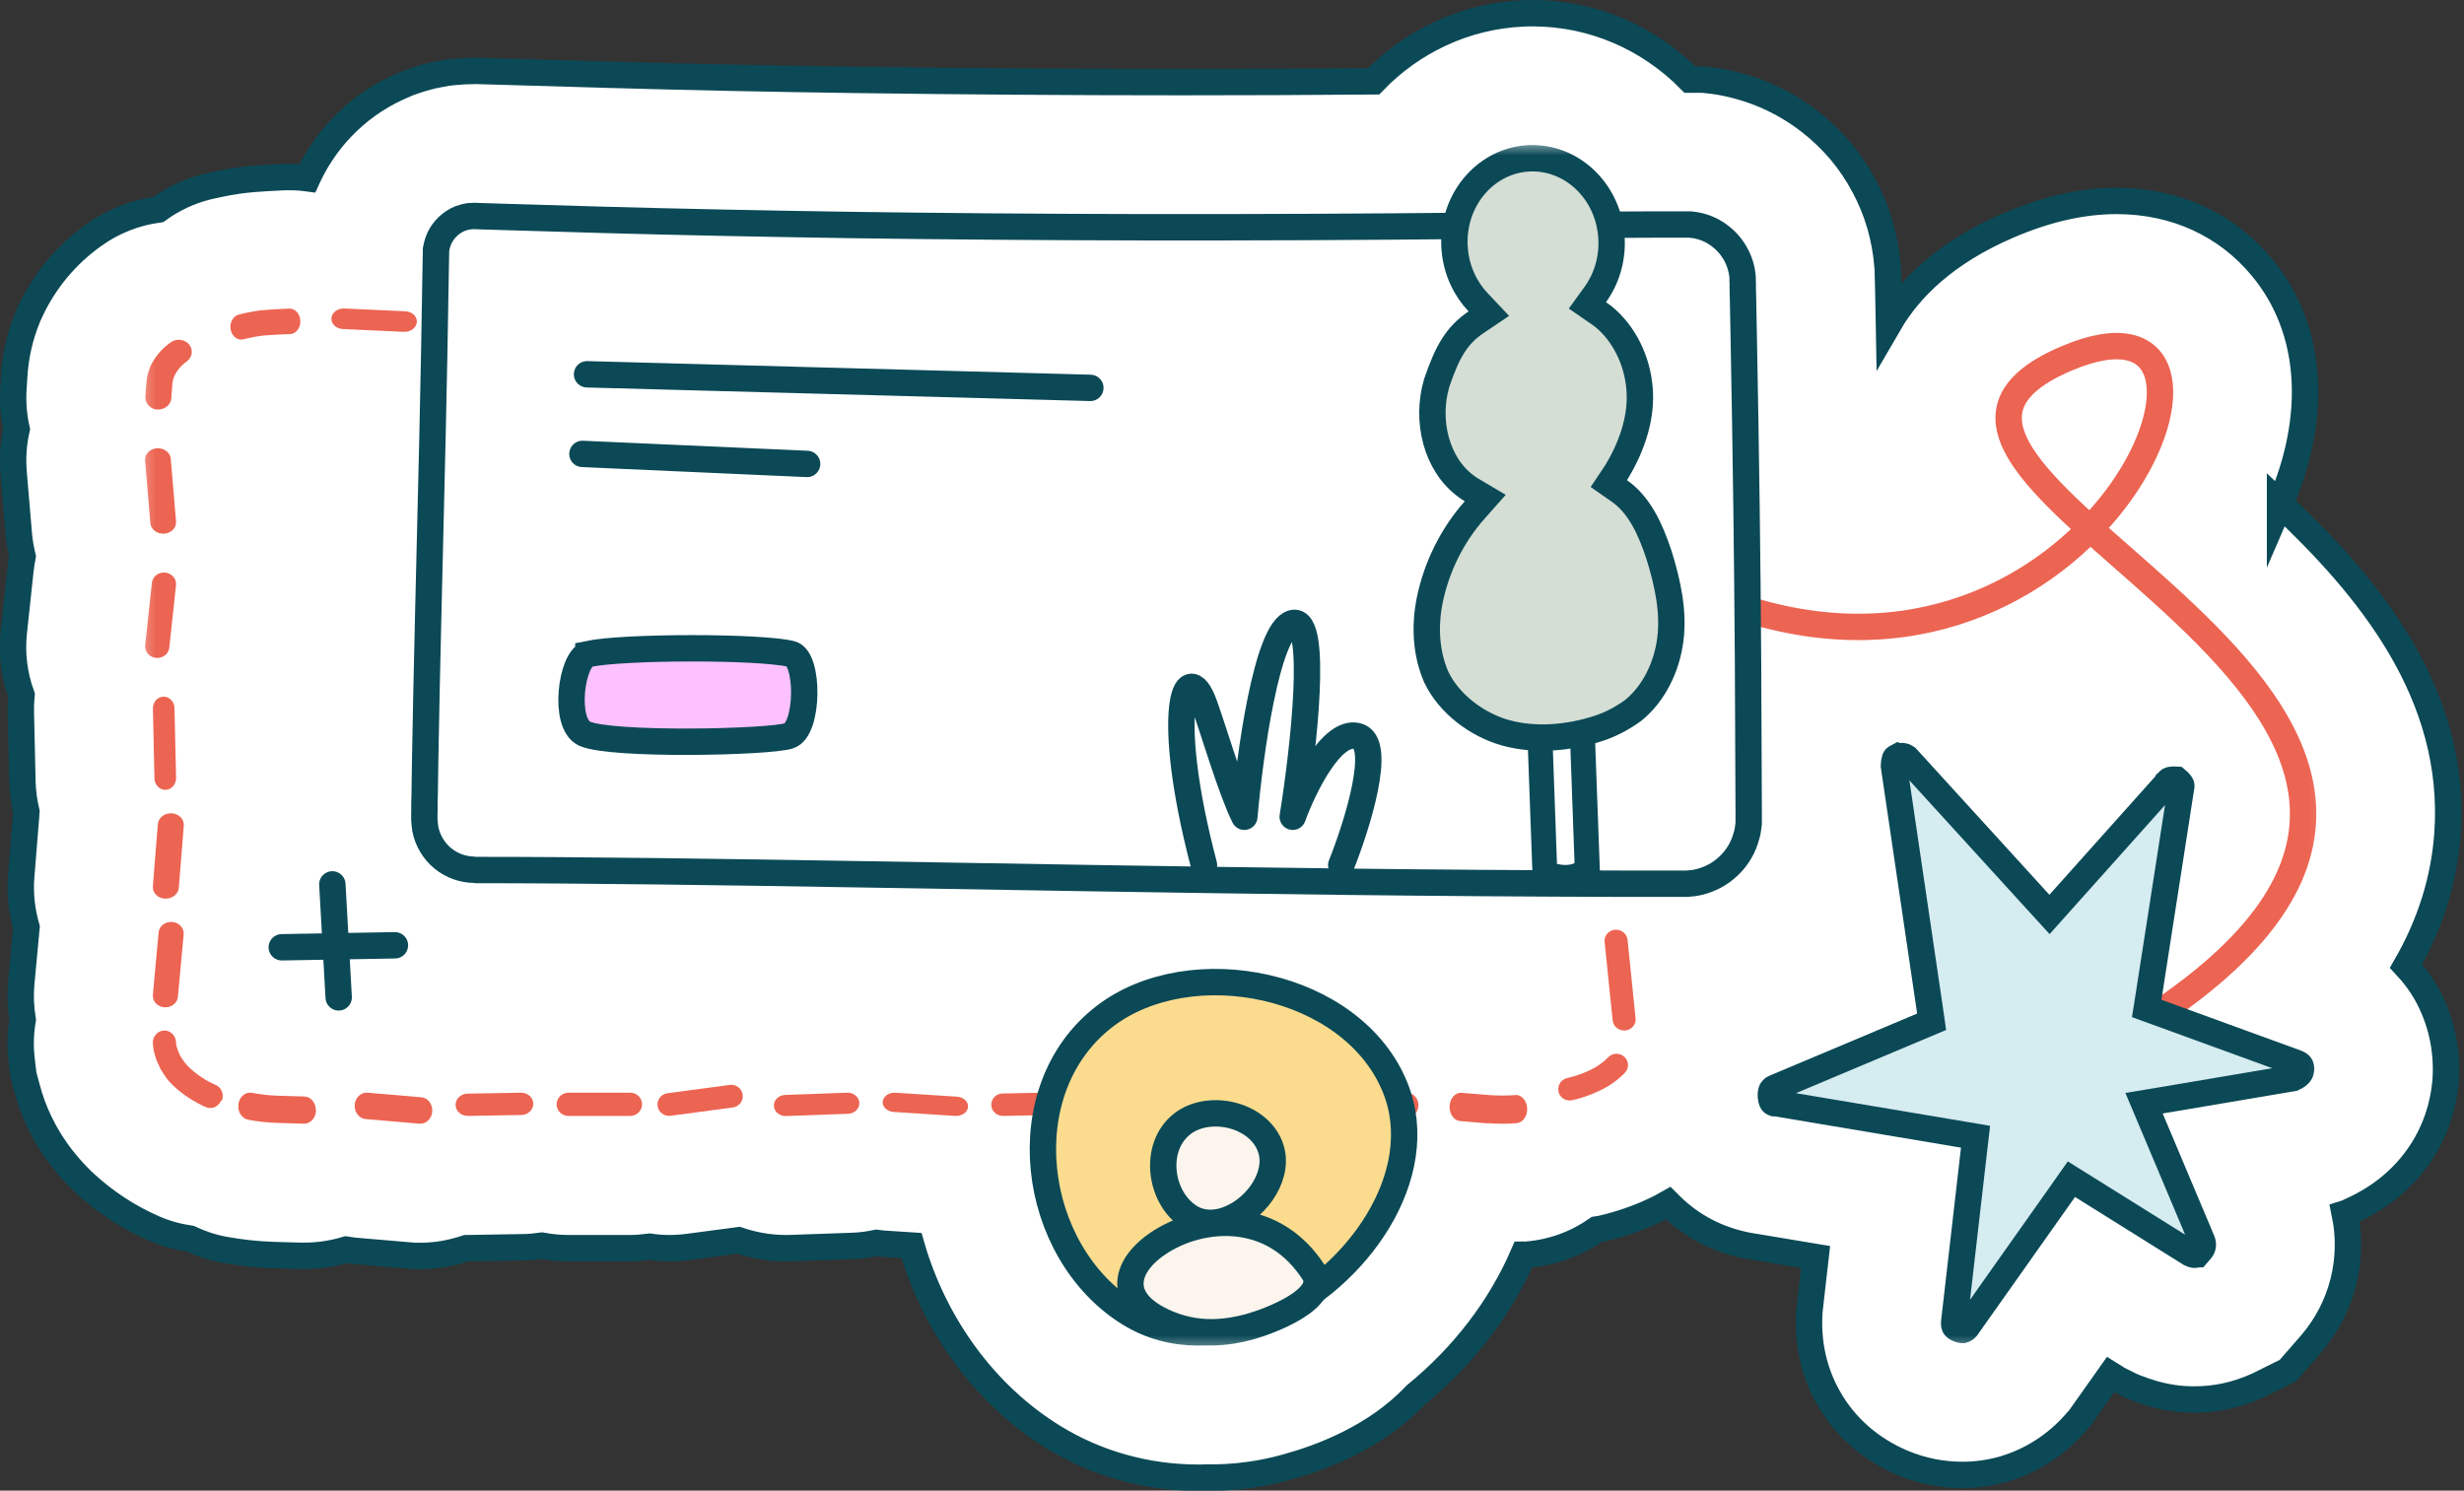 <?xml version="1.0" encoding="UTF-8"?> <svg xmlns="http://www.w3.org/2000/svg" width="119" height="72" viewBox="0 0 119 72" fill="none"><rect x="0" y="0" width="119" height="72" fill="#333333" stroke="none"/><g clip-path="url(#clip0_7360_1827)"><path d="M111.845 39.847C112.208 34.606 107.075 30.097 102.948 26.474C102.579 26.142 102.209 25.824 101.853 25.499C102.362 24.932 102.814 24.346 103.209 23.754C105.031 21.003 105.47 18.341 104.324 16.966C103.687 16.195 102.33 15.533 99.516 16.743C97.612 17.558 96.593 18.545 96.402 19.761C96.109 21.583 97.688 23.417 100.012 25.563C96.752 28.639 91.536 30.798 85.047 28.957C85.009 24.907 84.951 20.71 84.869 16.431L84.83 14.418L84.805 13.348C84.767 12.864 84.633 12.406 84.404 11.979C84.181 11.559 83.875 11.196 83.493 10.897C83.111 10.604 82.684 10.4 82.232 10.285C82.111 10.253 81.984 10.228 81.863 10.215L79.933 10.196C79.366 10.196 78.793 10.203 78.227 10.203C77.596 8.273 75.838 6.923 73.826 7.012C71.922 7.095 70.355 8.451 69.814 10.266C59.599 10.368 50.231 10.349 41.258 10.222C37.145 10.164 33.101 10.082 29.248 9.973L22.905 9.789C22.803 9.789 22.701 9.795 22.587 9.808L22.287 9.865C22.185 9.89 22.09 9.922 21.975 9.96C21.389 10.203 20.918 10.648 20.644 11.228C20.606 11.317 20.568 11.412 20.53 11.527C20.498 11.623 20.472 11.725 20.46 11.833L20.428 12.081C20.415 12.17 20.409 12.317 20.409 12.438C20.326 17.921 20.205 22.825 20.103 27.155L20.046 29.403C19.982 31.918 19.931 34.3 19.887 36.618L19.861 38.325C19.848 38.618 19.848 38.911 19.848 39.166C19.835 39.49 19.848 39.822 19.906 40.165C20.046 40.866 20.421 41.496 20.969 41.955C21.517 42.407 22.211 42.655 22.924 42.655C29.394 42.655 36.839 42.783 45.462 42.929C51.365 43.025 58.045 43.139 65.089 43.222C69.324 43.267 73.807 43.299 78.398 43.318H81.506C81.735 43.305 81.958 43.279 82.181 43.228C82.856 43.076 83.474 42.738 83.964 42.254C84.461 41.776 84.811 41.172 84.977 40.516C85.015 40.401 85.041 40.274 85.053 40.172C85.072 40.051 85.091 39.93 85.098 39.802V39.63L85.072 31.925C85.066 31.384 85.06 30.829 85.06 30.282C91.95 32.097 97.484 29.74 100.961 26.416C101.337 26.747 101.719 27.085 102.108 27.429C106.228 31.046 110.896 35.147 110.571 39.758C110.38 42.522 108.31 45.311 104.419 48.049L105.973 38.057V37.962C105.98 37.79 105.922 37.631 105.801 37.478C105.738 37.389 105.655 37.306 105.54 37.198L105.368 37.045L105.139 37.032C104.98 37.026 104.859 37.032 104.757 37.045C104.54 37.077 104.381 37.166 104.254 37.312L98.968 43.216L92.536 36.16L92.447 36.083C92.154 35.86 91.766 35.822 91.415 35.969C91.281 36.026 91.18 36.096 91.122 36.153L90.995 36.293L90.944 36.421C90.906 36.504 90.88 36.599 90.868 36.72C90.855 36.79 90.848 36.867 90.842 36.962V37.032L92.6 48.973L85.474 51.972C85.282 52.049 85.136 52.176 85.04 52.329C84.926 52.514 84.875 52.755 84.9 53.029C84.92 53.316 85.002 53.539 85.162 53.704C85.263 53.806 85.397 53.876 85.588 53.914L94.708 55.443L93.74 63.843C93.727 64.066 93.765 64.25 93.848 64.384C93.943 64.562 94.115 64.696 94.351 64.798C94.504 64.862 94.644 64.887 94.778 64.887C94.854 64.887 94.924 64.881 94.994 64.862C95.16 64.811 95.306 64.715 95.446 64.556L100.216 57.831L105.438 61.098L105.54 61.149C105.655 61.194 105.757 61.232 105.865 61.244C106.018 61.27 106.171 61.244 106.355 61.168L106.521 61.085L106.776 60.792C107.03 60.493 107.094 60.079 106.935 59.703L104.445 53.794L110.858 52.711L111.017 52.66C111.482 52.443 111.736 52.138 111.762 51.737C111.775 51.507 111.736 51.323 111.647 51.163C111.545 50.992 111.386 50.864 111.131 50.762L105.623 48.75C109.584 45.865 111.628 42.936 111.845 39.847ZM100.904 24.646C98.942 22.837 97.465 21.194 97.656 19.965C97.777 19.22 98.573 18.532 100.019 17.908C100.879 17.545 101.624 17.36 102.209 17.36C102.719 17.36 103.107 17.501 103.343 17.781C103.98 18.545 103.776 20.596 102.146 23.047C101.789 23.589 101.375 24.124 100.904 24.646Z" fill="#D4DED4" stroke="url(#paint0_linear_7360_1827)" stroke-width="1.274" stroke-miterlimit="10"></path><path d="M19.084 46.297C19.434 46.297 19.714 45.998 19.708 45.648C19.708 45.297 19.39 44.992 19.058 45.024L16.817 45.062L16.683 42.687C16.664 42.336 16.371 42.069 16.014 42.088C15.664 42.107 15.397 42.406 15.416 42.757L15.55 45.087L13.601 45.119C13.251 45.119 12.97 45.419 12.977 45.769C12.977 46.119 13.27 46.393 13.614 46.393H13.626L15.626 46.355L15.728 48.208C15.747 48.545 16.027 48.806 16.365 48.806C16.377 48.806 16.39 48.806 16.403 48.806C16.753 48.787 17.02 48.488 17.001 48.138L16.899 46.336L19.09 46.297H19.084Z" fill="#D4DED4" stroke="url(#paint1_linear_7360_1827)" stroke-width="1.274" stroke-miterlimit="10"></path><path d="M14.706 52.965L13.419 52.927C12.999 52.914 12.579 52.863 12.165 52.787C11.859 52.729 11.566 52.971 11.515 53.334C11.464 53.691 11.675 54.029 11.987 54.086C12.452 54.175 12.916 54.226 13.388 54.239L14.681 54.277C14.992 54.29 15.254 54.003 15.26 53.64C15.266 53.277 15.024 52.978 14.712 52.965H14.706Z" fill="#D4DED4" stroke="url(#paint2_linear_7360_1827)" stroke-width="1.274" stroke-miterlimit="10"></path><path d="M10.405 52.405C9.947 52.208 9.527 51.928 9.151 51.584C9.068 51.501 8.985 51.412 8.909 51.316C8.832 51.214 8.762 51.112 8.699 50.998C8.641 50.889 8.597 50.781 8.559 50.667C8.54 50.609 8.527 50.552 8.508 50.495L8.489 50.297C8.457 49.979 8.177 49.743 7.871 49.781C7.565 49.82 7.342 50.106 7.374 50.425L7.406 50.718L7.419 50.762C7.438 50.845 7.463 50.928 7.489 51.011V51.023C7.546 51.214 7.629 51.399 7.718 51.571V51.59C7.807 51.743 7.909 51.896 8.011 52.042V52.055C8.119 52.189 8.234 52.322 8.361 52.437V52.443C8.826 52.876 9.355 53.22 9.928 53.475C10.214 53.602 10.546 53.462 10.666 53.163C10.787 52.864 10.654 52.52 10.367 52.399L10.405 52.405Z" fill="#D4DED4" stroke="url(#paint3_linear_7360_1827)" stroke-width="1.274" stroke-miterlimit="10"></path><path d="M7.935 48.654C8.272 48.679 8.565 48.456 8.591 48.15L8.871 45.126C8.896 44.826 8.648 44.559 8.317 44.533C7.979 44.508 7.686 44.731 7.661 45.036L7.381 48.061C7.355 48.361 7.604 48.628 7.935 48.654Z" fill="#D4DED4" stroke="url(#paint4_linear_7360_1827)" stroke-width="1.274" stroke-miterlimit="10"></path><path d="M7.96 43.407C8.304 43.426 8.61 43.196 8.635 42.884L8.877 39.885C8.903 39.573 8.642 39.305 8.298 39.286C7.954 39.267 7.648 39.496 7.623 39.809L7.381 42.808C7.355 43.12 7.616 43.388 7.96 43.407Z" fill="#D4DED4" stroke="url(#paint5_linear_7360_1827)" stroke-width="1.274" stroke-miterlimit="10"></path><path d="M7.994 38.152C8.281 38.146 8.51 37.885 8.504 37.572L8.427 34.204C8.421 33.892 8.179 33.643 7.892 33.65C7.606 33.656 7.377 33.917 7.383 34.229L7.459 37.598C7.466 37.91 7.708 38.158 7.994 38.152Z" fill="#D4DED4" stroke="url(#paint6_linear_7360_1827)" stroke-width="1.274" stroke-miterlimit="10"></path><path d="M8.176 31.287L8.501 28.262C8.533 27.963 8.297 27.689 7.979 27.657C7.654 27.625 7.367 27.848 7.335 28.148L7.011 31.173C6.979 31.472 7.214 31.746 7.533 31.778C7.858 31.809 8.144 31.587 8.176 31.287Z" fill="#D4DED4" stroke="url(#paint7_linear_7360_1827)" stroke-width="1.274" stroke-miterlimit="10"></path><path d="M7.925 25.778C8.269 25.753 8.524 25.492 8.498 25.186L8.244 22.161C8.218 21.855 7.919 21.632 7.575 21.651C7.231 21.677 6.976 21.938 7.002 22.244L7.256 25.269C7.282 25.574 7.581 25.797 7.925 25.778Z" fill="#D4DED4" stroke="url(#paint8_linear_7360_1827)" stroke-width="1.274" stroke-miterlimit="10"></path><path d="M7.596 19.78C7.946 19.799 8.246 19.557 8.271 19.232L8.316 18.608C8.322 18.455 8.354 18.315 8.411 18.175C8.539 17.895 8.749 17.646 9.01 17.462C9.29 17.264 9.341 16.895 9.131 16.64C8.921 16.385 8.52 16.334 8.246 16.532C7.8 16.844 7.456 17.258 7.239 17.735V17.755C7.138 18.009 7.074 18.277 7.061 18.544L7.017 19.162C6.997 19.487 7.259 19.767 7.609 19.786L7.596 19.78Z" fill="#D4DED4" stroke="url(#paint9_linear_7360_1827)" stroke-width="1.274" stroke-miterlimit="10"></path><path d="M11.747 16.392C11.932 16.347 12.116 16.303 12.295 16.271C12.479 16.239 12.658 16.207 12.823 16.201H12.836H12.849C13.123 16.175 13.396 16.163 13.683 16.15C13.791 16.15 13.9 16.137 14.008 16.137C14.294 16.125 14.511 15.838 14.498 15.494C14.485 15.157 14.243 14.889 13.963 14.908C13.868 14.908 13.766 14.921 13.664 14.921C13.377 14.934 13.072 14.946 12.772 14.978C12.55 14.991 12.339 15.023 12.142 15.061C11.938 15.099 11.734 15.144 11.537 15.195C11.257 15.265 11.078 15.59 11.136 15.921C11.193 16.252 11.467 16.468 11.747 16.398V16.392Z" fill="#D4DED4" stroke="url(#paint10_linear_7360_1827)" stroke-width="1.274" stroke-miterlimit="10"></path><path d="M16.561 15.901L19.504 16.035C19.828 16.048 20.109 15.838 20.128 15.564C20.147 15.29 19.892 15.054 19.567 15.041L16.625 14.908C16.3 14.895 16.02 15.105 16.001 15.379C15.982 15.653 16.237 15.889 16.561 15.901Z" fill="#D4DED4" stroke="url(#paint11_linear_7360_1827)" stroke-width="1.274" stroke-miterlimit="10"></path><path d="M78 44.909C77.694 44.941 77.471 45.202 77.503 45.495L77.891 49.291C77.923 49.584 78.191 49.8 78.503 49.775C78.808 49.743 79.031 49.482 79 49.189L78.611 45.393C78.579 45.1 78.312 44.884 78 44.909Z" fill="#D4DED4" stroke="url(#paint12_linear_7360_1827)" stroke-width="1.274" stroke-miterlimit="10"></path><path d="M77.674 51.073C77.412 51.341 77.1 51.551 76.763 51.71C76.419 51.869 76.056 51.997 75.687 52.079C75.387 52.15 75.203 52.442 75.273 52.735C75.343 53.028 75.642 53.207 75.941 53.143C76.394 53.041 76.826 52.888 77.247 52.691C77.705 52.481 78.126 52.188 78.482 51.825C78.692 51.608 78.692 51.264 78.469 51.054C78.247 50.844 77.896 50.85 77.686 51.067L77.674 51.073Z" fill="#D4DED4" stroke="url(#paint13_linear_7360_1827)" stroke-width="1.274" stroke-miterlimit="10"></path><path d="M73.179 52.888C72.752 52.92 72.326 52.92 71.905 52.888L70.574 52.78C70.281 52.754 70.02 53.041 70.001 53.417C69.982 53.792 70.205 54.117 70.504 54.143L71.842 54.251C72.313 54.289 72.778 54.289 73.249 54.251C73.548 54.225 73.771 53.907 73.752 53.531C73.733 53.156 73.478 52.869 73.185 52.895L73.179 52.888Z" fill="#D4DED4" stroke="url(#paint14_linear_7360_1827)" stroke-width="1.274" stroke-miterlimit="10"></path><path d="M68.145 52.831C68.088 52.653 68.043 52.475 67.974 52.297C66.999 49.87 64.738 48.017 61.764 47.208C58.561 46.336 55.18 46.871 52.938 48.596C51.569 49.654 50.607 51.106 50.11 52.787L48.423 52.819C48.111 52.819 47.869 53.073 47.875 53.373C47.882 53.672 48.136 53.908 48.448 53.901L49.862 53.876C49.747 54.57 49.703 55.296 49.741 56.041C49.913 59.334 51.62 62.371 54.205 63.976C55.301 64.657 56.549 64.995 57.867 64.995C57.975 64.995 58.084 64.982 58.198 64.976C58.306 64.976 58.415 64.989 58.523 64.989C59.44 64.989 60.16 64.797 60.497 64.702C60.784 64.626 63.095 63.963 63.917 62.779C66.808 60.594 68.859 57.098 68.356 53.774C68.451 53.659 68.502 53.507 68.489 53.341C68.47 53.105 68.33 52.921 68.139 52.831H68.145Z" fill="#D4DED4" stroke="url(#paint15_linear_7360_1827)" stroke-width="1.274" stroke-miterlimit="10"></path><path d="M46.219 52.977L43.251 52.786C42.933 52.767 42.652 52.958 42.627 53.213C42.601 53.468 42.837 53.691 43.156 53.716L46.123 53.907C46.441 53.926 46.722 53.735 46.747 53.481C46.773 53.226 46.537 53.003 46.219 52.977Z" fill="#D4DED4" stroke="url(#paint16_linear_7360_1827)" stroke-width="1.274" stroke-miterlimit="10"></path><path d="M40.916 52.78L37.917 52.888C37.605 52.901 37.363 53.136 37.376 53.417C37.388 53.697 37.649 53.92 37.961 53.907L40.961 53.799C41.273 53.786 41.515 53.55 41.502 53.27C41.489 52.99 41.228 52.767 40.916 52.78Z" fill="#D4DED4" stroke="url(#paint17_linear_7360_1827)" stroke-width="1.274" stroke-miterlimit="10"></path><path d="M35.247 52.411L32.241 52.812C31.936 52.85 31.719 53.131 31.764 53.43C31.802 53.729 32.088 53.946 32.388 53.901L35.394 53.5C35.699 53.462 35.916 53.182 35.871 52.882C35.833 52.583 35.546 52.367 35.247 52.411Z" fill="#D4DED4" stroke="url(#paint18_linear_7360_1827)" stroke-width="1.274" stroke-miterlimit="10"></path><path d="M30.435 52.78H27.442C27.13 52.78 26.875 53.035 26.875 53.341C26.875 53.646 27.13 53.901 27.442 53.901H30.435C30.747 53.901 31.002 53.646 31.002 53.341C31.002 53.035 30.747 52.78 30.435 52.78Z" fill="#D4DED4" stroke="url(#paint19_linear_7360_1827)" stroke-width="1.274" stroke-miterlimit="10"></path><path d="M25.152 52.78L22.58 52.825C22.255 52.825 21.994 53.08 22 53.373C22 53.672 22.274 53.908 22.599 53.901L25.172 53.857C25.496 53.857 25.757 53.602 25.751 53.309C25.751 53.01 25.477 52.774 25.152 52.78Z" fill="#D4DED4" stroke="url(#paint20_linear_7360_1827)" stroke-width="1.274" stroke-miterlimit="10"></path><path d="M110.115 24.352C111.974 20.066 111.694 15.857 109.236 12.908C107.529 10.845 105.045 9.705 102.231 9.705C100.569 9.705 98.855 10.094 97.009 10.883C93.965 12.189 92.213 13.927 91.226 15.628L91.201 14.265L91.169 13.017L91.156 12.838C91.048 11.469 90.666 10.17 90.029 8.986C89.386 7.769 88.507 6.725 87.367 5.84C86.297 5.018 85.094 4.439 83.839 4.12C83.406 4.006 82.966 3.923 82.54 3.878L82.228 3.846H81.617C79.636 1.834 76.929 0.637 74.013 0.637C73.853 0.637 73.701 0.637 73.548 0.649C70.771 0.77 68.211 1.987 66.339 3.929C63.187 3.955 60.072 3.967 57.054 3.967C51.666 3.967 46.533 3.929 41.343 3.859C37.198 3.802 33.185 3.719 29.428 3.611L23.085 3.426H22.901C22.557 3.426 22.213 3.445 21.863 3.483L21.621 3.509L20.914 3.643L20.742 3.687C20.481 3.751 20.232 3.827 19.939 3.929L19.742 3.999L19.545 4.082C17.488 4.929 15.838 6.502 14.889 8.514L14.845 8.61C14.565 8.572 14.278 8.553 13.985 8.553H13.8L13.374 8.572C13.011 8.591 12.635 8.61 12.266 8.642C11.756 8.68 11.31 8.75 10.992 8.807C10.655 8.871 10.317 8.941 10.005 9.017C9.132 9.234 8.336 9.616 7.642 10.119C6.534 10.272 5.483 10.68 4.56 11.335C3.191 12.297 2.108 13.609 1.427 15.118L1.363 15.258L1.319 15.367C0.956 16.258 0.745 17.201 0.688 18.156L0.65 18.742C0.605 19.417 0.656 20.085 0.803 20.729C0.65 21.404 0.599 22.104 0.656 22.798L0.911 25.817C0.943 26.18 1.007 26.53 1.089 26.881C1.051 27.078 1.019 27.275 0.994 27.485L0.669 30.517C0.554 31.568 0.688 32.612 1.038 33.58C1.013 33.847 1 34.121 1.007 34.401L1.083 37.764C1.096 38.267 1.166 38.757 1.28 39.235C1.28 39.261 1.274 39.286 1.268 39.318L1.026 42.317C0.956 43.164 1.051 43.998 1.28 44.794L1.026 47.507C0.975 48.1 1 48.685 1.096 49.259C0.994 49.864 0.968 50.488 1.038 51.125L1.07 51.417L1.134 51.927L1.255 52.379C1.287 52.5 1.319 52.627 1.357 52.742L1.414 52.946C1.592 53.513 1.822 54.067 2.127 54.627L2.216 54.786C2.433 55.169 2.681 55.538 2.949 55.895L3.083 56.06C3.344 56.385 3.624 56.697 3.917 56.983L3.987 57.053L4.076 57.136C5.069 58.053 6.19 58.792 7.426 59.333C7.993 59.582 8.578 59.741 9.177 59.83C9.693 60.072 10.241 60.257 10.826 60.365C11.597 60.505 12.38 60.594 13.189 60.62L14.488 60.658H14.692C15.399 60.658 16.08 60.55 16.724 60.359C16.857 60.378 16.985 60.403 17.118 60.416L20.029 60.664H20.302C21.079 60.664 21.825 60.524 22.525 60.289C22.55 60.289 22.57 60.289 22.595 60.289L25.276 60.244C25.575 60.244 25.875 60.206 26.168 60.168C26.582 60.244 27.008 60.289 27.448 60.289H30.441C30.759 60.289 31.071 60.257 31.377 60.218C31.683 60.263 31.995 60.289 32.313 60.289C32.619 60.289 32.924 60.27 33.224 60.231L35.669 59.907C36.382 60.148 37.147 60.289 37.943 60.289H38.076L41.191 60.18C41.579 60.168 41.961 60.11 42.337 60.034C42.471 60.053 42.604 60.072 42.738 60.078L44.018 60.161C45.126 64.001 47.559 67.364 50.851 69.402C52.94 70.694 55.366 71.376 57.869 71.376C57.984 71.376 58.098 71.376 58.207 71.369C58.315 71.369 58.417 71.369 58.519 71.369C60.295 71.369 61.658 71 62.155 70.86C63.721 70.433 66.428 69.453 68.358 67.396C70.708 65.479 72.478 63.129 73.567 60.607C73.631 60.607 73.688 60.607 73.745 60.601C75.006 60.499 76.153 60.059 77.12 59.384C77.197 59.372 77.273 59.365 77.35 59.346C78.235 59.142 79.107 58.843 79.884 58.474C80.12 58.365 80.349 58.244 80.572 58.117L80.655 58.2C81.648 59.2 82.928 59.875 84.342 60.155L84.438 60.174L87.685 60.715L87.392 63.282L87.38 63.46C87.297 64.918 87.622 66.326 88.322 67.542C89.099 68.911 90.309 69.975 91.819 70.631L91.876 70.656C92.806 71.045 93.78 71.242 94.773 71.242C95.404 71.242 96.028 71.159 96.626 71L96.748 70.968L96.868 70.93C98.155 70.535 99.32 69.777 100.231 68.739L100.448 68.491L101.931 66.396L102.307 66.631L102.957 66.956L103.256 67.071C103.676 67.23 104.243 67.427 104.975 67.529C105.313 67.58 105.65 67.599 105.988 67.599C107.013 67.599 108.013 67.383 108.975 66.95L109.089 66.899L110.497 66.198L111.624 64.906C113.133 63.142 113.7 60.824 113.241 58.614L113.343 58.582L113.706 58.41C116.292 57.206 117.941 54.85 118.12 52.061C118.196 50.634 117.878 49.246 117.209 48.036L117.126 47.889C116.903 47.514 116.604 47.087 116.203 46.66C117.374 44.623 118.043 42.489 118.202 40.267C118.674 33.491 114.375 28.332 110.115 24.333V24.352Z" fill="white" stroke="url(#paint21_linear_7360_1827)" stroke-width="1.274" stroke-miterlimit="10"></path><mask id="mask0_7360_1827" style="mask-type:luminance" maskUnits="userSpaceOnUse" x="6" y="6" width="107" height="60"><path d="M112.827 6.813H6.477V65.402H112.827V6.813Z" fill="white"></path></mask><g mask="url(#mask0_7360_1827)"><path d="M84.469 29.459C101.663 34.719 110.209 12.85 99.772 17.327C86.398 23.059 127.155 33.885 103.911 49.169" stroke="#EC6452" stroke-width="1.274" stroke-linecap="round" stroke-linejoin="round"></path><path d="M91.665 36.553C91.811 36.49 91.958 36.509 92.073 36.592L98.505 43.648L98.982 44.17L99.454 43.641L104.739 37.732V37.719C104.752 37.706 104.771 37.681 104.854 37.668C104.924 37.655 105.007 37.655 105.115 37.662C105.198 37.732 105.255 37.789 105.3 37.846C105.344 37.904 105.35 37.935 105.35 37.955L103.758 48.195L103.676 48.711L104.166 48.889L110.916 51.347C111.056 51.404 111.095 51.462 111.101 51.474C111.114 51.5 111.139 51.551 111.127 51.685C111.12 51.774 111.082 51.92 110.751 52.073L104.344 53.156L103.548 53.289L106.35 59.938C106.414 60.097 106.395 60.25 106.299 60.365C106.229 60.447 106.185 60.498 106.147 60.543C106.134 60.556 106.121 60.568 106.115 60.575C106.108 60.575 106.096 60.581 106.083 60.587C106.019 60.613 105.987 60.613 105.962 60.607C105.924 60.607 105.879 60.587 105.777 60.543L100.549 57.276L100.039 56.958L99.695 57.448L94.977 64.122C94.9 64.205 94.849 64.23 94.824 64.237C94.805 64.237 94.741 64.256 94.594 64.198C94.448 64.141 94.416 64.084 94.403 64.065C94.391 64.039 94.371 63.988 94.378 63.867L95.34 55.506L95.41 54.907L94.811 54.805L85.787 53.289H85.755L85.723 53.283H85.672C85.634 53.27 85.615 53.251 85.609 53.245C85.596 53.232 85.545 53.168 85.526 52.971C85.513 52.78 85.552 52.691 85.571 52.653C85.596 52.614 85.634 52.576 85.711 52.544L93.289 49.354L93.219 48.864L91.468 36.993C91.468 36.916 91.48 36.853 91.487 36.795C91.499 36.725 91.512 36.681 91.519 36.655C91.531 36.63 91.538 36.617 91.55 36.611C91.563 36.598 91.589 36.579 91.652 36.547L91.665 36.553Z" fill="#D5ECF1" stroke="url(#paint22_linear_7360_1827)" stroke-width="1.274"></path><path d="M16.357 48.175L16.051 42.718" stroke="url(#paint23_linear_7360_1827)" stroke-width="1.274" stroke-miterlimit="10" stroke-linecap="round"></path><path d="M19.073 45.66L13.609 45.756" stroke="url(#paint24_linear_7360_1827)" stroke-width="1.274" stroke-miterlimit="10" stroke-linecap="round"></path><path fill-rule="evenodd" clip-rule="evenodd" d="M15.254 53.639C15.26 53.276 15.018 52.977 14.706 52.964L13.419 52.926C12.999 52.913 12.579 52.862 12.165 52.786C11.859 52.728 11.566 52.97 11.515 53.333C11.464 53.69 11.675 54.028 11.987 54.085C12.452 54.174 12.916 54.225 13.388 54.238L14.681 54.276C14.992 54.282 15.254 54.002 15.26 53.639H15.254Z" fill="#EC6452"></path><path d="M10.007 52.781C9.491 52.551 9.014 52.233 8.594 51.838C8.485 51.73 8.383 51.621 8.294 51.5C8.199 51.373 8.116 51.239 8.039 51.106C7.963 50.959 7.899 50.806 7.855 50.653C7.829 50.577 7.81 50.494 7.791 50.411L7.766 50.163" fill="#EC6452"></path><path fill-rule="evenodd" clip-rule="evenodd" d="M10.713 53.168C10.834 52.869 10.7 52.525 10.413 52.404C9.955 52.207 9.534 51.927 9.159 51.583C9.076 51.5 8.993 51.411 8.917 51.315C8.84 51.213 8.77 51.111 8.707 50.997C8.649 50.889 8.605 50.78 8.566 50.666C8.547 50.608 8.535 50.551 8.515 50.494L8.496 50.296C8.465 49.978 8.184 49.742 7.879 49.78C7.573 49.819 7.35 50.105 7.382 50.424L7.414 50.717L7.427 50.761C7.446 50.844 7.471 50.927 7.497 51.01V51.022C7.554 51.213 7.637 51.398 7.726 51.57V51.589C7.815 51.742 7.917 51.895 8.019 52.041V52.054C8.127 52.188 8.242 52.321 8.369 52.436V52.442C8.834 52.875 9.362 53.219 9.936 53.474C10.222 53.601 10.553 53.461 10.674 53.162L10.713 53.168Z" fill="#EC6452"></path><path fill-rule="evenodd" clip-rule="evenodd" d="M7.935 48.654C8.272 48.679 8.565 48.456 8.591 48.15L8.871 45.126C8.896 44.826 8.648 44.559 8.317 44.533C7.979 44.508 7.686 44.731 7.661 45.036L7.381 48.061C7.355 48.361 7.604 48.628 7.935 48.654Z" fill="#EC6452"></path><path fill-rule="evenodd" clip-rule="evenodd" d="M7.96 43.406C8.304 43.425 8.61 43.195 8.635 42.883L8.877 39.884C8.903 39.572 8.642 39.304 8.298 39.285C7.954 39.266 7.648 39.495 7.623 39.807L7.381 42.807C7.355 43.119 7.616 43.386 7.96 43.406Z" fill="#EC6452"></path><path fill-rule="evenodd" clip-rule="evenodd" d="M7.994 38.152C8.281 38.146 8.51 37.885 8.504 37.572L8.427 34.204C8.421 33.892 8.179 33.643 7.892 33.65C7.606 33.656 7.377 33.917 7.383 34.229L7.459 37.598C7.466 37.91 7.708 38.158 7.994 38.152Z" fill="#EC6452"></path><path fill-rule="evenodd" clip-rule="evenodd" d="M7.533 31.778C7.858 31.809 8.144 31.587 8.176 31.287L8.501 28.262C8.533 27.963 8.297 27.689 7.979 27.657C7.654 27.625 7.367 27.848 7.335 28.148L7.011 31.173C6.979 31.472 7.214 31.746 7.533 31.778Z" fill="#EC6452"></path><path fill-rule="evenodd" clip-rule="evenodd" d="M7.929 25.778C8.273 25.753 8.528 25.492 8.502 25.186L8.247 22.161C8.222 21.855 7.923 21.632 7.579 21.651C7.235 21.677 6.98 21.938 7.006 22.244L7.26 25.269C7.286 25.574 7.585 25.797 7.929 25.778Z" fill="#EC6452"></path><path d="M7.758 19.403L7.79 18.767C7.796 18.55 7.834 18.34 7.892 18.136C8.025 17.747 8.235 17.41 8.503 17.155" fill="#EC6452"></path><path fill-rule="evenodd" clip-rule="evenodd" d="M7.6 19.78C7.95 19.799 8.25 19.557 8.275 19.232L8.32 18.608C8.326 18.455 8.358 18.315 8.415 18.175C8.543 17.895 8.753 17.646 9.014 17.462C9.294 17.264 9.345 16.895 9.135 16.64C8.925 16.385 8.523 16.334 8.25 16.532C7.804 16.844 7.46 17.258 7.243 17.735V17.755C7.142 18.009 7.078 18.277 7.065 18.544L7.021 19.162C7.001 19.487 7.263 19.767 7.613 19.786L7.6 19.78Z" fill="#EC6452"></path><path fill-rule="evenodd" clip-rule="evenodd" d="M11.142 15.913C11.199 16.245 11.473 16.461 11.753 16.391C11.938 16.346 12.123 16.302 12.301 16.27C12.486 16.238 12.664 16.206 12.83 16.2H12.842H12.855C13.129 16.174 13.403 16.162 13.689 16.149C13.798 16.149 13.906 16.136 14.014 16.136C14.301 16.124 14.517 15.837 14.505 15.493C14.492 15.156 14.25 14.888 13.963 14.907C13.868 14.907 13.766 14.92 13.664 14.92C13.377 14.933 13.072 14.945 12.772 14.977C12.55 14.99 12.339 15.022 12.142 15.06C11.938 15.098 11.734 15.143 11.537 15.194C11.257 15.264 11.078 15.589 11.136 15.92L11.142 15.913Z" fill="#EC6452"></path><path fill-rule="evenodd" clip-rule="evenodd" d="M20.132 15.557C20.151 15.283 19.896 15.047 19.571 15.035L16.629 14.901C16.304 14.888 16.024 15.098 16.005 15.372C15.986 15.646 16.241 15.882 16.565 15.894L19.508 16.028C19.832 16.041 20.113 15.831 20.132 15.557Z" fill="#EC6452"></path><path fill-rule="evenodd" clip-rule="evenodd" d="M78.495 49.775C78.801 49.743 79.024 49.482 78.992 49.189L78.603 45.393C78.572 45.1 78.298 44.884 77.992 44.909C77.686 44.941 77.463 45.202 77.495 45.495L77.884 49.291C77.915 49.584 78.183 49.8 78.495 49.775Z" fill="#EC6452"></path><path d="M78.257 51.277C77.9 51.678 77.48 52.01 77.015 52.245C76.575 52.475 76.11 52.653 75.633 52.774" fill="#EC6452"></path><path fill-rule="evenodd" clip-rule="evenodd" d="M75.266 52.735C75.336 53.028 75.636 53.207 75.935 53.143C76.387 53.041 76.82 52.888 77.234 52.691C77.693 52.481 78.113 52.188 78.469 51.825C78.68 51.608 78.68 51.264 78.457 51.054C78.234 50.844 77.884 50.85 77.674 51.067C77.412 51.334 77.107 51.544 76.763 51.704C76.419 51.863 76.056 51.99 75.687 52.073C75.387 52.143 75.203 52.436 75.273 52.729L75.266 52.735Z" fill="#EC6452"></path><path fill-rule="evenodd" clip-rule="evenodd" d="M71.843 54.251C72.314 54.289 72.779 54.289 73.25 54.251C73.55 54.225 73.773 53.907 73.754 53.531C73.734 53.155 73.48 52.868 73.187 52.894C72.76 52.926 72.34 52.926 71.913 52.894L70.582 52.786C70.289 52.76 70.028 53.047 70.009 53.423C69.99 53.798 70.213 54.123 70.512 54.149L71.849 54.263L71.843 54.251Z" fill="#EC6452"></path><path fill-rule="evenodd" clip-rule="evenodd" d="M63.626 53.715C63.652 54.053 63.925 54.301 64.244 54.276L67.969 53.989C68.288 53.964 68.523 53.671 68.504 53.34C68.479 53.002 68.205 52.754 67.886 52.779L64.161 53.066C63.843 53.091 63.607 53.384 63.626 53.715Z" fill="#EC6452"></path><path fill-rule="evenodd" clip-rule="evenodd" d="M62.117 53.806C62.168 53.506 61.939 53.22 61.601 53.175L58.697 52.78C58.366 52.736 58.054 52.946 58.003 53.245C57.952 53.545 58.181 53.831 58.519 53.876L61.423 54.271C61.754 54.315 62.066 54.105 62.117 53.806Z" fill="#EC6452"></path><path fill-rule="evenodd" clip-rule="evenodd" d="M56.501 53.41C56.514 53.124 56.279 52.888 55.979 52.875L53.311 52.78C53.012 52.767 52.763 52.99 52.751 53.276C52.738 53.563 52.973 53.799 53.273 53.812L55.941 53.907C56.24 53.92 56.489 53.697 56.501 53.41Z" fill="#EC6452"></path><path fill-rule="evenodd" clip-rule="evenodd" d="M47.875 53.372C47.882 53.672 48.136 53.907 48.448 53.901L50.703 53.856C51.015 53.856 51.257 53.601 51.25 53.302C51.244 53.003 50.989 52.767 50.677 52.774L48.423 52.818C48.111 52.818 47.869 53.073 47.875 53.372Z" fill="#EC6452"></path><path fill-rule="evenodd" clip-rule="evenodd" d="M46.751 53.475C46.777 53.22 46.541 52.997 46.222 52.972L43.255 52.781C42.937 52.761 42.656 52.953 42.631 53.207C42.605 53.462 42.841 53.685 43.159 53.71L46.127 53.901C46.445 53.92 46.726 53.73 46.751 53.475Z" fill="#EC6452"></path><path fill-rule="evenodd" clip-rule="evenodd" d="M37.376 53.417C37.388 53.697 37.649 53.92 37.961 53.907L40.961 53.799C41.273 53.786 41.515 53.55 41.502 53.27C41.489 52.99 41.228 52.767 40.916 52.78L37.917 52.888C37.605 52.901 37.363 53.136 37.376 53.417Z" fill="#EC6452"></path><path fill-rule="evenodd" clip-rule="evenodd" d="M31.76 53.423C31.798 53.722 32.084 53.939 32.384 53.894L35.39 53.493C35.695 53.455 35.912 53.175 35.867 52.876C35.829 52.576 35.542 52.36 35.243 52.404L32.237 52.806C31.932 52.844 31.715 53.124 31.76 53.423Z" fill="#EC6452"></path><path fill-rule="evenodd" clip-rule="evenodd" d="M26.883 53.341C26.883 53.653 27.137 53.901 27.45 53.901H30.443C30.755 53.901 31.009 53.646 31.009 53.341C31.009 53.035 30.755 52.78 30.443 52.78H27.45C27.137 52.78 26.883 53.035 26.883 53.341Z" fill="#EC6452"></path><path fill-rule="evenodd" clip-rule="evenodd" d="M22.004 53.373C22.004 53.672 22.278 53.908 22.603 53.901L25.175 53.857C25.5 53.857 25.761 53.602 25.755 53.309C25.755 53.01 25.481 52.774 25.156 52.78L22.584 52.825C22.259 52.825 21.998 53.08 22.004 53.373Z" fill="#EC6452"></path><path fill-rule="evenodd" clip-rule="evenodd" d="M20.875 53.69C20.901 53.34 20.665 53.027 20.347 53.002L17.748 52.779C17.43 52.754 17.156 53.015 17.131 53.365C17.105 53.715 17.341 54.027 17.659 54.053L20.258 54.276C20.576 54.301 20.85 54.04 20.875 53.69Z" fill="#EC6452"></path><path d="M22.93 42.011C22.363 42.011 21.815 41.814 21.382 41.457C20.949 41.1 20.65 40.597 20.541 40.043C20.497 39.763 20.484 39.483 20.497 39.203C20.497 38.916 20.497 38.636 20.51 38.349C20.522 37.776 20.529 37.209 20.535 36.63C20.573 34.318 20.631 31.93 20.688 29.421C20.809 24.403 20.955 18.881 21.051 12.449C21.051 12.354 21.051 12.239 21.057 12.169V12.055L21.083 11.94C21.096 11.864 21.115 11.787 21.14 11.717C21.166 11.647 21.191 11.571 21.223 11.501C21.427 11.074 21.783 10.736 22.216 10.558C22.293 10.533 22.363 10.507 22.439 10.488L22.554 10.463L22.669 10.443C22.745 10.437 22.821 10.431 22.898 10.431L23.216 10.443L23.859 10.463L29.221 10.622C32.934 10.724 36.921 10.806 41.245 10.87C49.887 10.991 59.853 11.023 71.558 10.902C74.392 10.87 77.181 10.851 79.926 10.845H81.632L81.779 10.864C81.874 10.876 81.97 10.889 82.059 10.915C82.435 11.004 82.785 11.176 83.091 11.418C83.397 11.653 83.651 11.953 83.836 12.297C84.021 12.64 84.135 13.023 84.161 13.411V13.557C84.167 13.608 84.167 13.647 84.167 13.685V13.94L84.18 14.443C84.193 15.118 84.205 15.786 84.218 16.449C84.32 21.785 84.39 26.95 84.422 31.936C84.435 34.426 84.447 36.878 84.454 39.279V39.782C84.441 39.878 84.428 39.973 84.415 40.069C84.403 40.164 84.384 40.26 84.352 40.349C84.212 40.903 83.919 41.412 83.505 41.807C83.097 42.209 82.581 42.482 82.027 42.61C81.843 42.654 81.658 42.673 81.473 42.686H78.391C73.774 42.673 69.342 42.642 65.088 42.591C48.078 42.393 33.959 42.024 22.91 42.024" stroke="url(#paint25_linear_7360_1827)" stroke-width="1.274" stroke-miterlimit="10"></path><path d="M61.237 63.625C65.549 61.766 69.077 56.741 67.383 52.538C65.338 47.456 57.486 45.902 53.334 49.105C48.73 52.659 49.755 60.467 54.544 63.434C56.582 64.695 59.008 64.574 61.231 63.619L61.237 63.625Z" fill="#FBDC8E" stroke="#0B4956" stroke-width="1.274" stroke-miterlimit="10"></path><path d="M59.472 58.835C60.778 58.256 61.847 56.683 61.338 55.371C60.72 53.785 58.339 53.295 57.078 54.301C55.683 55.409 55.995 57.848 57.447 58.778C58.065 59.173 58.803 59.135 59.472 58.835Z" fill="#FCF5ED" stroke="#0B4956" stroke-width="1.274" stroke-miterlimit="10"></path><path d="M60.333 64.09C61.307 63.822 64.262 62.72 63.441 61.453C61.607 58.626 58.595 58.721 56.659 59.645C54.513 60.67 53.576 62.606 56.149 63.822C57.824 64.618 59.352 64.351 60.333 64.09Z" fill="#FCF5ED" stroke="#0B4956" stroke-width="1.274" stroke-miterlimit="10"></path><path d="M52.659 18.735L28.352 18.079" stroke="url(#paint26_linear_7360_1827)" stroke-width="1.274" stroke-miterlimit="10" stroke-linecap="round"></path><path d="M28.129 21.925L38.98 22.409" stroke="url(#paint27_linear_7360_1827)" stroke-width="1.274" stroke-miterlimit="10" stroke-linecap="round"></path><path d="M28.416 31.587C30.129 31.23 36.669 31.217 38.204 31.587C39.076 31.797 39.063 35.223 38.108 35.541C37.147 35.86 29.537 36.019 28.237 35.44C27.167 34.956 27.601 31.765 28.416 31.593V31.587Z" fill="#FDC1FF" stroke="url(#paint28_linear_7360_1827)" stroke-width="1.274" stroke-miterlimit="10"></path><path d="M73.858 7.647C75.853 7.559 77.616 9.159 77.815 11.336L77.83 11.548C77.875 12.556 77.574 13.491 77.046 14.223L76.665 14.75L77.199 15.119C77.28 15.175 77.349 15.223 77.411 15.27C78.439 16.096 79.067 17.401 79.182 18.751V18.753C79.3 20.082 78.855 21.477 78.135 22.689L78.131 22.697L78.126 22.705C78.101 22.75 78.072 22.799 78.045 22.84L77.698 23.358L78.21 23.715C79.143 24.365 79.695 25.501 80.121 26.804C80.557 28.201 80.841 29.581 80.669 30.892L80.668 30.895C80.501 32.211 79.874 33.51 78.872 34.317C78.365 34.683 77.811 34.986 77.2 35.184H77.198C75.729 35.663 74.096 35.784 72.703 35.393C71.313 35.002 69.975 33.985 69.364 32.701C68.865 31.555 68.801 30.257 69.042 29.029C69.364 27.413 70.129 25.86 71.218 24.635L71.731 24.056L71.064 23.663C70.982 23.614 70.9 23.558 70.811 23.492L70.805 23.487C69.372 22.441 68.844 20.323 69.389 18.488C69.894 17.003 70.346 16.201 71.282 15.569L71.904 15.149L71.389 14.604C70.768 13.948 70.349 13.07 70.258 12.078L70.244 11.879C70.147 9.667 71.693 7.855 73.66 7.661L73.852 7.647H73.858Z" fill="#D4DED4" stroke="#0B4956" stroke-width="1.274"></path><path d="M75.737 43.017C74.954 43.049 74.4 42.775 74.336 42.718C74.151 42.609 74.024 42.431 74.011 42.195L73.782 35.935C73.769 35.579 73.998 35.33 74.355 35.311C74.718 35.292 74.966 35.521 74.985 35.884L75.195 41.73C75.438 41.781 75.743 41.826 76.043 41.692L75.82 35.489C75.8 35.133 76.036 34.885 76.393 34.865C76.756 34.846 77.004 35.075 77.023 35.438L77.265 41.998C77.278 42.24 77.163 42.418 76.985 42.545C76.577 42.864 76.163 42.998 75.737 43.017Z" fill="url(#paint29_linear_7360_1827)"></path><path d="M58.147 41.788C56.198 34.382 57.281 31.643 58.147 33.993C58.58 35.165 59.446 38.152 60.096 39.451C60.357 36.464 61.184 30.408 62.433 30.096C63.681 29.784 62.955 36.203 62.433 39.451C62.955 38.025 64.305 35.242 65.553 35.554C66.801 35.866 65.553 39.839 64.776 41.788" stroke="url(#paint30_linear_7360_1827)" stroke-width="1.274" stroke-linecap="round" stroke-linejoin="round"></path></g></g><defs><linearGradient id="paint0_linear_7360_1827" x1="19.211" y1="35.943" x2="112.501" y2="35.943" gradientUnits="userSpaceOnUse"><stop stop-color="#0B4956"></stop><stop offset="1" stop-color="#0B4956"></stop></linearGradient><linearGradient id="paint1_linear_7360_1827" x1="12.334" y1="45.45" x2="20.345" y2="45.45" gradientUnits="userSpaceOnUse"><stop stop-color="#0B4956"></stop><stop offset="1" stop-color="#0B4956"></stop></linearGradient><linearGradient id="paint2_linear_7360_1827" x1="10.872" y1="53.532" x2="15.89" y2="53.532" gradientUnits="userSpaceOnUse"><stop stop-color="#0B4956"></stop><stop offset="1" stop-color="#0B4956"></stop></linearGradient><linearGradient id="paint3_linear_7360_1827" x1="6.744" y1="51.654" x2="11.393" y2="51.654" gradientUnits="userSpaceOnUse"><stop stop-color="#0B4956"></stop><stop offset="1" stop-color="#0B4956"></stop></linearGradient><linearGradient id="paint4_linear_7360_1827" x1="6.744" y1="46.59" x2="9.514" y2="46.59" gradientUnits="userSpaceOnUse"><stop stop-color="#0B4956"></stop><stop offset="1" stop-color="#0B4956"></stop></linearGradient><linearGradient id="paint5_linear_7360_1827" x1="6.744" y1="41.343" x2="9.514" y2="41.343" gradientUnits="userSpaceOnUse"><stop stop-color="#0B4956"></stop><stop offset="1" stop-color="#0B4956"></stop></linearGradient><linearGradient id="paint6_linear_7360_1827" x1="6.746" y1="35.904" x2="9.141" y2="35.904" gradientUnits="userSpaceOnUse"><stop stop-color="#0B4956"></stop><stop offset="1" stop-color="#0B4956"></stop></linearGradient><linearGradient id="paint7_linear_7360_1827" x1="6.367" y1="29.721" x2="9.144" y2="29.721" gradientUnits="userSpaceOnUse"><stop stop-color="#0B4956"></stop><stop offset="1" stop-color="#0B4956"></stop></linearGradient><linearGradient id="paint8_linear_7360_1827" x1="6.365" y1="23.721" x2="9.142" y2="23.721" gradientUnits="userSpaceOnUse"><stop stop-color="#0B4956"></stop><stop offset="1" stop-color="#0B4956"></stop></linearGradient><linearGradient id="paint9_linear_7360_1827" x1="6.367" y1="18.092" x2="9.889" y2="18.092" gradientUnits="userSpaceOnUse"><stop stop-color="#0B4956"></stop><stop offset="1" stop-color="#0B4956"></stop></linearGradient><linearGradient id="paint10_linear_7360_1827" x1="10.486" y1="15.66" x2="15.135" y2="15.66" gradientUnits="userSpaceOnUse"><stop stop-color="#0B4956"></stop><stop offset="1" stop-color="#0B4956"></stop></linearGradient><linearGradient id="paint11_linear_7360_1827" x1="15.364" y1="15.468" x2="20.765" y2="15.468" gradientUnits="userSpaceOnUse"><stop stop-color="#0B4956"></stop><stop offset="1" stop-color="#0B4956"></stop></linearGradient><linearGradient id="paint12_linear_7360_1827" x1="76.866" y1="47.342" x2="79.636" y2="47.342" gradientUnits="userSpaceOnUse"><stop stop-color="#0B4956"></stop><stop offset="1" stop-color="#0B4956"></stop></linearGradient><linearGradient id="paint13_linear_7360_1827" x1="74.61" y1="52.029" x2="79.259" y2="52.029" gradientUnits="userSpaceOnUse"><stop stop-color="#0B4956"></stop><stop offset="1" stop-color="#0B4956"></stop></linearGradient><linearGradient id="paint14_linear_7360_1827" x1="69.364" y1="53.531" x2="74.389" y2="53.531" gradientUnits="userSpaceOnUse"><stop stop-color="#0B4956"></stop><stop offset="1" stop-color="#0B4956"></stop></linearGradient><linearGradient id="paint15_linear_7360_1827" x1="47.238" y1="55.895" x2="69.132" y2="55.895" gradientUnits="userSpaceOnUse"><stop stop-color="#0B4956"></stop><stop offset="1" stop-color="#0B4956"></stop></linearGradient><linearGradient id="paint16_linear_7360_1827" x1="41.984" y1="53.34" x2="47.384" y2="53.34" gradientUnits="userSpaceOnUse"><stop stop-color="#0B4956"></stop><stop offset="1" stop-color="#0B4956"></stop></linearGradient><linearGradient id="paint17_linear_7360_1827" x1="36.739" y1="53.34" x2="42.139" y2="53.34" gradientUnits="userSpaceOnUse"><stop stop-color="#0B4956"></stop><stop offset="1" stop-color="#0B4956"></stop></linearGradient><linearGradient id="paint18_linear_7360_1827" x1="31.114" y1="53.156" x2="36.514" y2="53.156" gradientUnits="userSpaceOnUse"><stop stop-color="#0B4956"></stop><stop offset="1" stop-color="#0B4956"></stop></linearGradient><linearGradient id="paint19_linear_7360_1827" x1="26.244" y1="53.341" x2="31.639" y2="53.341" gradientUnits="userSpaceOnUse"><stop stop-color="#0B4956"></stop><stop offset="1" stop-color="#0B4956"></stop></linearGradient><linearGradient id="paint20_linear_7360_1827" x1="21.363" y1="53.341" x2="26.388" y2="53.341" gradientUnits="userSpaceOnUse"><stop stop-color="#0B4956"></stop><stop offset="1" stop-color="#0B4956"></stop></linearGradient><linearGradient id="paint21_linear_7360_1827" x1="0" y1="36" x2="118.871" y2="36" gradientUnits="userSpaceOnUse"><stop stop-color="#0B4956"></stop><stop offset="1" stop-color="#0B4956"></stop></linearGradient><linearGradient id="paint22_linear_7360_1827" x1="91.442" y1="35.955" x2="102.708" y2="62.708" gradientUnits="userSpaceOnUse"><stop stop-color="#0B4956"></stop><stop offset="1" stop-color="#0B4956"></stop></linearGradient><linearGradient id="paint23_linear_7360_1827" x1="14.764" y1="44.023" x2="17.649" y2="46.876" gradientUnits="userSpaceOnUse"><stop stop-color="#0B4956"></stop><stop offset="1" stop-color="#0B4956"></stop></linearGradient><linearGradient id="paint24_linear_7360_1827" x1="14.985" y1="44.367" x2="17.698" y2="47.048" gradientUnits="userSpaceOnUse"><stop stop-color="#0B4956"></stop><stop offset="1" stop-color="#0B4956"></stop></linearGradient><linearGradient id="paint25_linear_7360_1827" x1="52.478" y1="10.418" x2="52.478" y2="42.673" gradientUnits="userSpaceOnUse"><stop stop-color="#0B4956"></stop><stop offset="1" stop-color="#0B4956"></stop></linearGradient><linearGradient id="paint26_linear_7360_1827" x1="40.47" y1="17.538" x2="40.541" y2="19.264" gradientUnits="userSpaceOnUse"><stop stop-color="#0B4956"></stop><stop offset="1" stop-color="#0B4956"></stop></linearGradient><linearGradient id="paint27_linear_7360_1827" x1="33.529" y1="21.683" x2="33.574" y2="22.644" gradientUnits="userSpaceOnUse"><stop stop-color="#0B4956"></stop><stop offset="1" stop-color="#0B4956"></stop></linearGradient><linearGradient id="paint28_linear_7360_1827" x1="33.115" y1="31.262" x2="33.319" y2="35.873" gradientUnits="userSpaceOnUse"><stop stop-color="#0B4956"></stop><stop offset="1" stop-color="#0B4956"></stop></linearGradient><linearGradient id="paint29_linear_7360_1827" x1="75.342" y1="34.904" x2="75.699" y2="43.017" gradientUnits="userSpaceOnUse"><stop stop-color="#0B4956"></stop><stop offset="1" stop-color="#0B4956"></stop></linearGradient><linearGradient id="paint30_linear_7360_1827" x1="61.567" y1="30.083" x2="61.567" y2="41.788" gradientUnits="userSpaceOnUse"><stop stop-color="#0B4956"></stop><stop offset="1" stop-color="#0B4956"></stop></linearGradient><clipPath id="clip0_7360_1827"><rect width="118.871" height="72" fill="white"></rect></clipPath></defs></svg> 